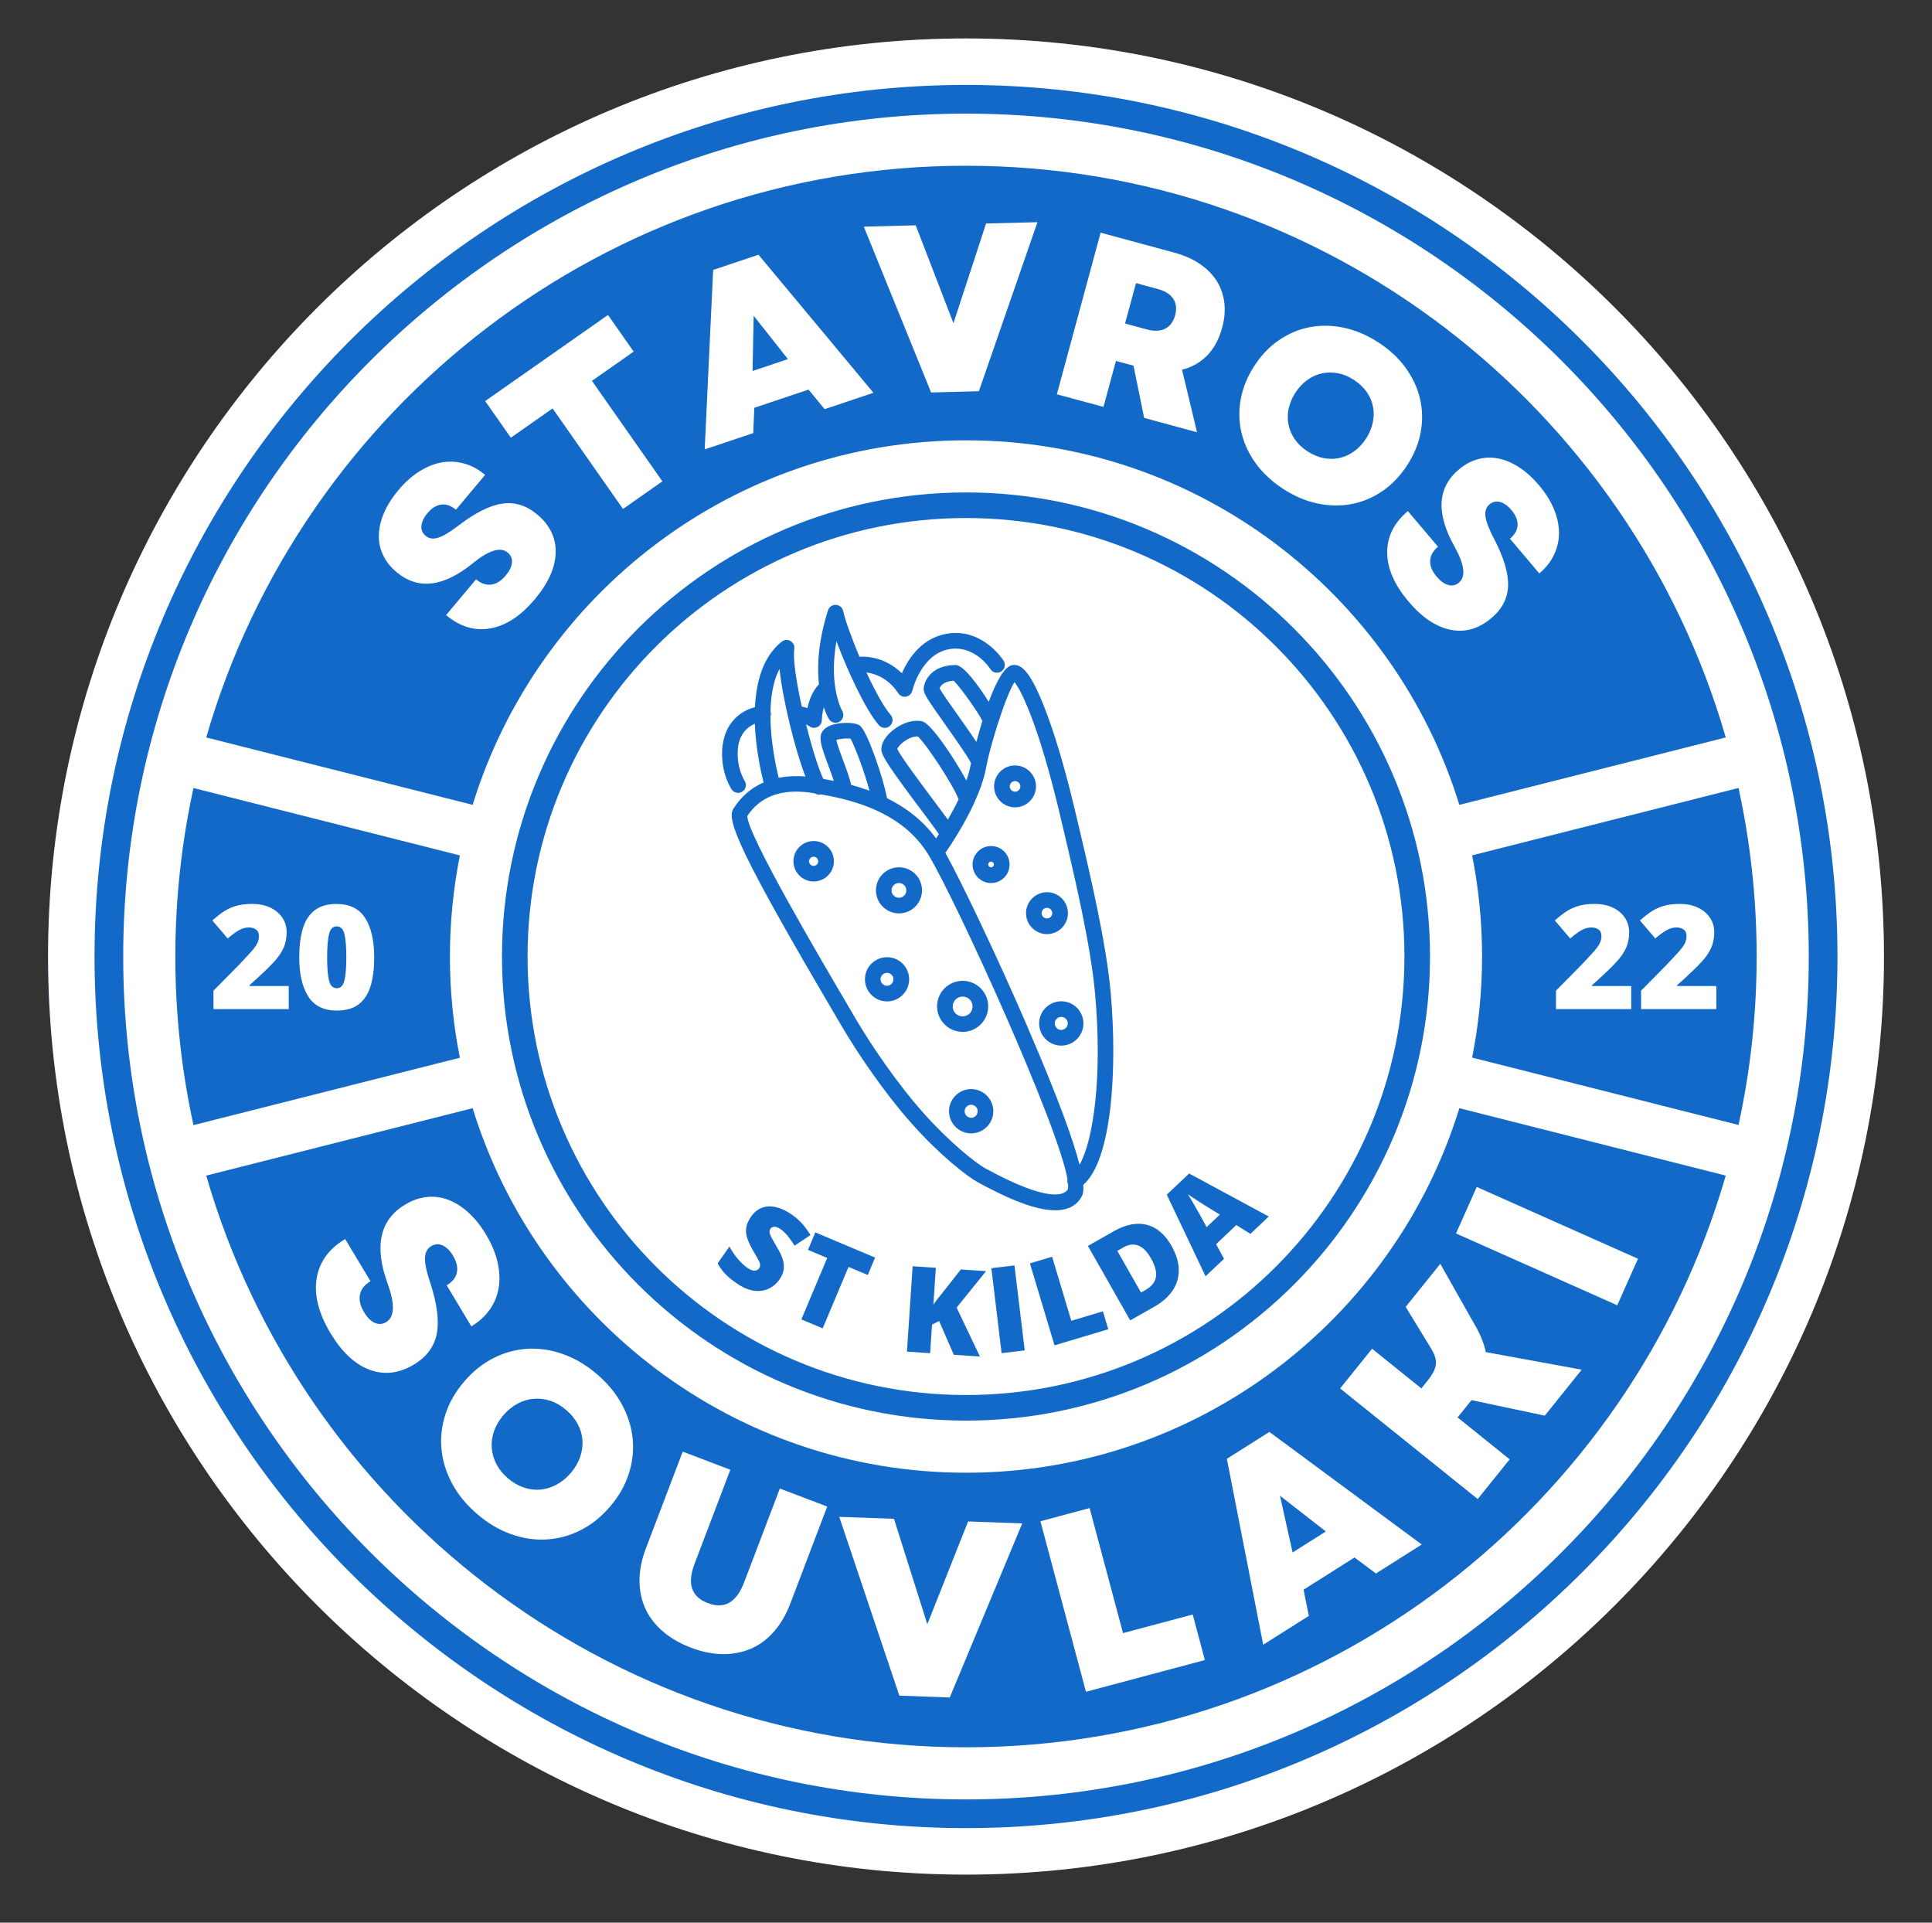 <svg xmlns="http://www.w3.org/2000/svg" width="201" height="200" viewBox="0 0 201 200" fill="none"><rect x="0" y="0" width="201" height="200" fill="#333333" stroke="none"/><g clip-path="url(#clip0_3515_2335)"><path d="M100.501 4C47.844 4 5.001 46.843 5.001 99.5C5.001 152.157 47.844 195 100.501 195C153.158 195 196.001 152.157 196.001 99.5C196.001 46.843 153.158 4 100.501 4Z" fill="#1269C7"></path><path d="M77.404 164.626C76.612 166.702 75.36 167.413 73.647 166.762C71.928 166.112 71.467 164.745 72.259 162.669L75.983 152.888L71.028 151.001L67.184 161.102C66.75 162.246 66.533 163.346 66.533 164.404C66.533 165.461 66.734 166.431 67.135 167.315C67.536 168.199 68.138 168.99 68.941 169.684C69.743 170.384 70.724 170.953 71.885 171.392C73.045 171.837 74.151 172.059 75.208 172.065C76.265 172.075 77.236 171.886 78.136 171.495C79.036 171.105 79.827 170.519 80.521 169.722C81.215 168.931 81.779 167.96 82.218 166.816L86.062 156.716L81.134 154.84L77.409 164.621L77.404 164.626Z" fill="white"></path><path d="M64.712 146.111C64.088 144.956 63.221 143.899 62.104 142.944C60.987 141.99 59.81 141.291 58.574 140.857C57.338 140.418 56.107 140.234 54.882 140.304C53.657 140.375 52.48 140.694 51.347 141.269C50.214 141.844 49.189 142.657 48.284 143.725C47.373 144.788 46.722 145.921 46.337 147.13C45.947 148.339 45.811 149.554 45.931 150.773C46.05 151.993 46.424 153.181 47.042 154.336C47.666 155.49 48.538 156.548 49.65 157.502C50.767 158.456 51.943 159.155 53.179 159.589C54.416 160.028 55.646 160.213 56.872 160.137C58.097 160.066 59.273 159.746 60.407 159.172C61.54 158.597 62.565 157.784 63.47 156.716C64.381 155.653 65.031 154.514 65.416 153.305C65.807 152.096 65.942 150.882 65.823 149.667C65.704 148.453 65.329 147.26 64.706 146.105L64.712 146.111ZM60.352 151.565C60.152 152.151 59.827 152.704 59.382 153.224C58.937 153.745 58.444 154.146 57.896 154.439C57.349 154.731 56.785 154.899 56.216 154.954C55.641 155.002 55.066 154.932 54.486 154.731C53.906 154.536 53.358 154.216 52.838 153.772C52.317 153.327 51.922 152.839 51.645 152.302C51.369 151.766 51.206 151.207 51.163 150.627C51.119 150.047 51.195 149.467 51.396 148.881C51.596 148.296 51.922 147.743 52.366 147.222C52.811 146.702 53.304 146.301 53.852 146.008C54.399 145.715 54.963 145.552 55.543 145.504C56.123 145.46 56.698 145.531 57.273 145.72C57.847 145.91 58.39 146.23 58.91 146.675C59.425 147.119 59.832 147.613 60.114 148.155C60.401 148.697 60.558 149.255 60.596 149.83C60.634 150.405 60.553 150.985 60.352 151.57V151.565Z" fill="white"></path><path d="M96.477 168.958L93.007 157.99L87.314 157.789L93.566 176.386L98.809 176.576L106.35 158.467L100.717 158.266L96.477 168.958Z" fill="white"></path><path d="M44.217 130.854C44.238 130.279 44.455 129.873 44.856 129.629C45.247 129.396 45.642 129.368 46.049 129.553C46.456 129.737 46.814 130.09 47.128 130.615C47.508 131.244 47.638 131.83 47.535 132.361C47.426 132.898 47.074 133.343 46.472 133.7L49.036 137.973C49.844 137.485 50.49 136.894 50.972 136.2C51.455 135.506 51.758 134.747 51.888 133.923C52.019 133.099 51.975 132.226 51.764 131.288C51.552 130.355 51.151 129.401 50.566 128.425C50.007 127.492 49.394 126.728 48.722 126.121C48.05 125.514 47.356 125.074 46.629 124.803C45.908 124.532 45.165 124.435 44.406 124.516C43.647 124.592 42.894 124.858 42.145 125.308C39.505 126.891 38.903 129.645 40.346 133.576C41.105 135.69 41.05 137.008 40.177 137.528C39.787 137.761 39.391 137.788 38.985 137.604C38.578 137.42 38.209 137.051 37.873 136.493C37.477 135.831 37.336 135.224 37.45 134.665C37.564 134.107 37.927 133.646 38.545 133.272L35.91 128.886C34.203 129.911 33.211 131.288 32.939 133.012C32.668 134.736 33.151 136.623 34.382 138.678C35.563 140.64 36.913 141.909 38.442 142.484C39.971 143.053 41.511 142.874 43.073 141.936C44.39 141.144 45.182 140.076 45.442 138.726C45.702 137.376 45.474 135.614 44.759 133.429C44.368 132.274 44.19 131.412 44.211 130.838L44.217 130.854Z" fill="white"></path><path d="M127.641 151.755L131.42 171.089L136.164 168.091L135.622 165.363L140.919 162.013L143.147 163.677L147.913 160.663L132.065 148.952L127.63 151.755H127.641ZM137.937 159.307L134.478 161.492L133.165 155.588L137.937 159.307Z" fill="white"></path><path d="M116.836 169.88L113.36 156.873L108.242 158.245L112.981 175.985L125.353 172.683L124.085 167.944L116.836 169.88Z" fill="white"></path><path d="M153.634 123.47L151.479 128.309L168.255 135.778L170.41 130.939L153.634 123.47Z" fill="white"></path><path d="M153.471 137.881L149.843 131.467L146.243 135.945L148.786 140.109C149.014 140.472 149.177 140.792 149.274 141.074C149.372 141.356 149.41 141.632 149.383 141.904C149.355 142.175 149.263 142.457 149.112 142.744C148.96 143.037 148.732 143.362 148.434 143.731L147.875 144.425L142.746 140.299L139.423 144.43L153.736 155.935L157.06 151.804L151.643 147.445L153.091 145.645L160.714 147.26L164.558 142.478L154.582 140.651C154.403 139.789 154.034 138.862 153.476 137.881H153.471Z" fill="white"></path><path d="M149.605 56.869L146.471 53.166C145.023 54.386 144.308 55.828 144.318 57.482C144.329 59.135 145.067 60.832 146.536 62.567C147.94 64.226 149.399 65.208 150.917 65.511C152.435 65.815 153.85 65.408 155.167 64.291C156.284 63.348 156.859 62.226 156.897 60.919C156.935 59.618 156.452 57.997 155.449 56.066C154.907 55.042 154.609 54.261 154.544 53.719C154.473 53.177 154.614 52.765 154.956 52.472C155.287 52.195 155.655 52.109 156.062 52.222C156.469 52.331 156.864 52.607 157.238 53.052C157.689 53.583 157.905 54.109 157.884 54.624C157.862 55.139 157.602 55.611 157.092 56.039L160.145 59.65C160.828 59.07 161.343 58.419 161.684 57.693C162.026 56.967 162.194 56.213 162.194 55.421C162.194 54.63 162.015 53.816 161.673 52.976C161.332 52.136 160.811 51.301 160.117 50.482C159.451 49.696 158.762 49.072 158.041 48.606C157.32 48.14 156.599 47.836 155.883 47.695C155.162 47.554 154.457 47.576 153.758 47.766C153.058 47.956 152.391 48.319 151.757 48.856C149.529 50.742 149.388 53.415 151.334 56.874C152.37 58.739 152.516 59.981 151.784 60.605C151.453 60.881 151.085 60.968 150.678 60.854C150.266 60.745 149.865 60.453 149.469 59.986C148.997 59.428 148.77 58.88 148.791 58.338C148.813 57.796 149.084 57.308 149.605 56.869Z" fill="white"></path><path d="M51.109 60.81C50.572 60.881 50.046 60.697 49.526 60.263L46.408 63.982C47.856 65.197 49.401 65.657 51.028 65.365C52.66 65.072 54.199 64.058 55.658 62.312C57.051 60.648 57.772 59.038 57.81 57.492C57.848 55.947 57.209 54.619 55.886 53.513C54.769 52.575 53.56 52.201 52.269 52.385C50.979 52.569 49.466 53.323 47.737 54.641C46.821 55.345 46.105 55.779 45.579 55.936C45.058 56.093 44.625 56.029 44.283 55.741C43.952 55.465 43.806 55.118 43.844 54.695C43.882 54.272 44.088 53.838 44.462 53.394C44.907 52.857 45.389 52.559 45.899 52.488C46.408 52.418 46.923 52.596 47.433 53.025L50.469 49.398C49.781 48.823 49.054 48.427 48.279 48.216C47.504 48.004 46.734 47.966 45.953 48.102C45.172 48.237 44.402 48.552 43.633 49.034C42.863 49.517 42.131 50.168 41.442 50.997C40.781 51.783 40.282 52.575 39.946 53.366C39.609 54.158 39.431 54.917 39.414 55.649C39.398 56.381 39.539 57.075 39.848 57.731C40.152 58.387 40.623 58.983 41.258 59.515C43.497 61.391 46.154 61.071 49.228 58.56C50.887 57.221 52.085 56.863 52.822 57.481C53.153 57.758 53.299 58.105 53.261 58.528C53.224 58.951 53.007 59.395 52.611 59.867C52.139 60.425 51.64 60.74 51.104 60.816L51.109 60.81Z" fill="white"></path><path d="M130.645 48.199C131.377 49.208 132.326 50.092 133.492 50.851C134.658 51.61 135.856 52.119 137.07 52.374C138.29 52.629 139.467 52.651 140.611 52.434C141.755 52.217 142.817 51.767 143.815 51.089C144.813 50.411 145.669 49.511 146.396 48.4C147.117 47.289 147.588 46.139 147.805 44.952C148.022 43.764 148 42.61 147.735 41.477C147.469 40.343 146.97 39.275 146.244 38.267C145.517 37.258 144.563 36.375 143.397 35.616C142.226 34.856 141.034 34.347 139.814 34.092C138.594 33.837 137.417 33.816 136.273 34.032C135.135 34.249 134.067 34.699 133.069 35.377C132.071 36.055 131.215 36.955 130.494 38.066C129.773 39.178 129.301 40.327 129.084 41.514C128.867 42.702 128.894 43.857 129.155 44.99C129.42 46.123 129.914 47.191 130.645 48.199ZM134.067 42.528C134.186 41.954 134.419 41.39 134.771 40.847C135.124 40.305 135.541 39.861 136.018 39.519C136.496 39.178 137.005 38.95 137.547 38.836C138.084 38.722 138.637 38.717 139.201 38.825C139.765 38.934 140.318 39.161 140.86 39.519C141.402 39.872 141.841 40.284 142.178 40.761C142.514 41.238 142.731 41.742 142.839 42.273C142.947 42.81 142.942 43.363 142.823 43.943C142.703 44.518 142.47 45.082 142.118 45.624C141.765 46.166 141.348 46.611 140.871 46.952C140.394 47.294 139.89 47.522 139.353 47.641C138.821 47.76 138.268 47.766 137.699 47.652C137.13 47.538 136.571 47.305 136.029 46.952C135.487 46.6 135.053 46.188 134.723 45.716C134.392 45.245 134.175 44.74 134.061 44.204C133.947 43.667 133.947 43.108 134.061 42.528H134.067Z" fill="white"></path><path d="M57.489 42.485L64.814 52.944L68.913 50.07L61.583 39.617L65.926 36.575L63.253 32.764L50.474 41.721L53.147 45.532L57.489 42.485Z" fill="white"></path><path d="M78.477 42.42L84.115 40.528L85.796 42.561L90.871 40.858L78.911 26.496L74.194 28.079L73.315 46.746L78.363 45.055L78.477 42.42ZM78.417 32.856L81.974 37.356L78.293 38.592L78.412 32.856H78.417Z" fill="white"></path><path d="M116.099 37.546L117.927 38.039L119.033 43.472L124.536 44.963L122.974 38.457C124.004 38.202 124.877 37.708 125.593 36.977C126.309 36.239 126.824 35.279 127.149 34.098C127.404 33.17 127.474 32.292 127.371 31.463C127.268 30.633 127.003 29.885 126.574 29.213C126.146 28.54 125.56 27.949 124.823 27.451C124.08 26.946 123.196 26.561 122.172 26.279L114.505 24.203L109.951 41.016L114.804 42.328L116.099 37.546ZM118.187 29.451L120.448 30.064C121.218 30.27 121.754 30.611 122.063 31.083C122.378 31.555 122.437 32.124 122.259 32.796C122.074 33.469 121.733 33.935 121.223 34.19C120.713 34.45 120.079 34.472 119.309 34.266L117.048 33.653L118.187 29.451Z" fill="white"></path><path d="M101.84 40.696L107.934 23.113L102.589 23.249L99.195 33.62L95.269 23.438L89.869 23.579L96.869 40.826L101.84 40.696Z" fill="white"></path><path d="M25.951 102.493L26.737 101.783C27.42 101.159 27.995 100.601 28.451 100.113C28.911 99.625 29.253 99.137 29.481 98.649C29.708 98.161 29.822 97.603 29.822 96.979C29.822 96.415 29.676 95.911 29.378 95.466C29.079 95.022 28.667 94.675 28.131 94.415C27.594 94.16 26.959 94.029 26.228 94.029C25.496 94.029 24.91 94.111 24.417 94.279C23.923 94.447 23.49 94.659 23.126 94.919C22.758 95.179 22.416 95.456 22.091 95.748L23.69 97.624C24.135 97.239 24.525 96.952 24.867 96.762C25.208 96.572 25.55 96.475 25.897 96.475C26.179 96.475 26.423 96.545 26.629 96.686C26.835 96.827 26.938 97.06 26.938 97.38C26.938 97.64 26.878 97.895 26.759 98.134C26.64 98.378 26.423 98.671 26.119 99.012C25.81 99.354 25.387 99.814 24.84 100.389L22.21 103.051V104.971H30.039V102.569H25.956V102.493H25.951Z" fill="white"></path><path d="M35.032 94.029C34.072 94.029 33.308 94.252 32.733 94.696C32.158 95.141 31.746 95.775 31.503 96.599C31.253 97.424 31.134 98.421 31.134 99.592C31.134 101.327 31.448 102.683 32.072 103.659C32.695 104.634 33.682 105.122 35.032 105.122C35.997 105.122 36.767 104.9 37.336 104.456C37.906 104.011 38.312 103.377 38.562 102.553C38.811 101.728 38.93 100.742 38.93 99.592C38.93 97.841 38.616 96.475 37.992 95.499C37.369 94.523 36.382 94.035 35.032 94.035V94.029ZM35.834 101.994C35.704 102.531 35.439 102.797 35.032 102.797C34.625 102.797 34.36 102.525 34.23 101.989C34.099 101.452 34.034 100.649 34.034 99.592C34.034 98.535 34.099 97.716 34.23 97.174C34.36 96.632 34.625 96.361 35.032 96.361C35.439 96.361 35.704 96.632 35.834 97.174C35.965 97.716 36.03 98.524 36.03 99.592C36.03 100.66 35.965 101.463 35.834 101.994Z" fill="white"></path><path d="M165.621 102.493L166.407 101.783C167.09 101.159 167.665 100.601 168.12 100.113C168.581 99.625 168.923 99.137 169.151 98.649C169.378 98.161 169.492 97.603 169.492 96.979C169.492 96.415 169.346 95.911 169.048 95.466C168.749 95.022 168.337 94.675 167.801 94.415C167.264 94.16 166.629 94.029 165.898 94.029C165.166 94.029 164.58 94.111 164.087 94.279C163.593 94.447 163.16 94.659 162.796 94.919C162.428 95.179 162.086 95.456 161.761 95.748L163.36 97.624C163.805 97.239 164.195 96.952 164.537 96.762C164.878 96.572 165.22 96.475 165.567 96.475C165.849 96.475 166.093 96.545 166.299 96.686C166.505 96.827 166.608 97.06 166.608 97.38C166.608 97.64 166.548 97.895 166.429 98.134C166.31 98.378 166.093 98.671 165.789 99.012C165.48 99.354 165.057 99.814 164.51 100.389L161.88 103.051V104.971H169.709V102.569H165.626V102.493H165.621Z" fill="white"></path><path d="M174.475 102.493L175.261 101.783C175.944 101.159 176.519 100.601 176.974 100.113C177.435 99.625 177.776 99.137 178.004 98.649C178.232 98.161 178.346 97.603 178.346 96.979C178.346 96.415 178.199 95.911 177.901 95.466C177.603 95.022 177.191 94.675 176.654 94.415C176.117 94.16 175.483 94.029 174.751 94.029C174.019 94.029 173.434 94.111 172.94 94.279C172.447 94.447 172.013 94.659 171.65 94.919C171.281 95.179 170.94 95.456 170.614 95.748L172.214 97.624C172.658 97.239 173.049 96.952 173.39 96.762C173.732 96.572 174.073 96.475 174.42 96.475C174.702 96.475 174.946 96.545 175.152 96.686C175.358 96.827 175.461 97.06 175.461 97.38C175.461 97.64 175.402 97.895 175.282 98.134C175.163 98.378 174.946 98.671 174.643 99.012C174.334 99.354 173.911 99.814 173.363 100.389L170.734 103.051V104.971H178.563V102.569H174.48V102.493H174.475Z" fill="white"></path><path d="M101.037 114.92C100.663 114.92 100.359 115.223 100.359 115.597C100.359 115.971 100.663 116.275 101.037 116.275C101.411 116.275 101.715 115.971 101.715 115.597C101.715 115.223 101.411 114.92 101.037 114.92Z" fill="white"></path><path d="M88.561 81.652C89.19 81.82 89.825 82.02 90.459 82.253C89.939 80.258 88.903 77.58 88.496 76.837C88.111 76.783 87.352 76.837 87.011 76.973C87.097 77.433 87.461 78.42 87.721 79.109C88.052 79.998 88.388 80.909 88.561 81.657V81.652Z" fill="white"></path><path d="M102.203 74.994C101.802 74.132 99.888 71.448 99.216 70.808C98.132 70.879 97.833 71.377 97.752 71.605C98.007 72.082 98.934 73.389 99.688 74.451C100.354 75.389 101.027 76.338 101.58 77.173C101.759 76.512 101.97 75.764 102.203 74.994Z" fill="white"></path><path d="M109.732 106.456C109.732 106.83 110.036 107.134 110.41 107.134C110.784 107.134 111.088 106.83 111.088 106.456C111.088 106.082 110.784 105.778 110.41 105.778C110.036 105.778 109.732 106.082 109.732 106.456Z" fill="white"></path><path d="M108.92 95.542C109.224 95.542 109.473 95.293 109.473 94.989C109.473 94.686 109.224 94.436 108.92 94.436C108.617 94.436 108.367 94.686 108.367 94.989C108.367 95.293 108.617 95.542 108.92 95.542Z" fill="white"></path><path d="M99.731 83.148C99.167 81.635 96.305 77.314 95.491 76.609C95.123 76.582 94.608 76.75 94.136 77.076C93.637 77.417 93.409 77.753 93.35 77.9C93.686 78.675 95.947 81.684 97.177 83.327C97.812 84.178 98.273 84.791 98.614 85.257C98.988 84.606 99.379 83.885 99.736 83.143L99.731 83.148Z" fill="white"></path><path d="M100.153 105.724C100.722 105.724 101.183 105.263 101.183 104.694C101.183 104.125 100.722 103.664 100.153 103.664C99.584 103.664 99.117 104.125 99.117 104.694C99.117 105.263 99.578 105.724 100.153 105.724Z" fill="white"></path><path d="M106.936 106.922C110.211 114.502 111.696 118.731 112.315 121.16C113.768 118.601 114.7 111.948 113.93 103.382C113.48 98.367 111.875 91.427 110.13 84.156C108.113 75.753 106.318 71.887 105.548 70.96C105.098 71.627 104.437 73.351 103.846 75.189C103.835 75.221 103.829 75.254 103.813 75.287C103.347 76.745 102.924 78.263 102.685 79.369C102.685 79.374 102.685 79.38 102.685 79.385C102.648 79.553 102.62 79.711 102.593 79.857C102.376 81.034 101.91 82.297 101.363 83.495C101.363 83.495 101.363 83.501 101.363 83.506C100.311 85.794 98.955 87.854 98.353 88.716C99.948 91.579 103.678 99.354 106.947 106.922H106.936ZM112.716 106.462C112.716 107.73 111.68 108.766 110.411 108.766C109.143 108.766 108.107 107.73 108.107 106.462C108.107 105.193 109.143 104.157 110.411 104.157C111.68 104.157 112.716 105.193 112.716 106.462ZM111.105 94.989C111.105 96.193 110.13 97.169 108.926 97.169C107.722 97.169 106.746 96.187 106.746 94.989C106.746 93.791 107.728 92.81 108.926 92.81C110.124 92.81 111.105 93.791 111.105 94.989ZM105.602 79.624C106.806 79.624 107.782 80.605 107.782 81.803C107.782 83.002 106.801 83.983 105.602 83.983C104.404 83.983 103.423 83.002 103.423 81.803C103.423 80.605 104.399 79.624 105.602 79.624ZM103.108 88.006C104.171 88.006 105.033 88.868 105.033 89.931C105.033 90.993 104.171 91.855 103.108 91.855C102.046 91.855 101.184 90.993 101.184 89.931C101.184 88.868 102.046 88.006 103.108 88.006Z" fill="white"></path><path d="M105.603 82.356C105.906 82.356 106.156 82.107 106.156 81.803C106.156 81.5 105.906 81.251 105.603 81.251C105.299 81.251 105.05 81.5 105.05 81.803C105.05 82.107 105.299 82.356 105.603 82.356Z" fill="white"></path><path d="M103.109 90.224C103.271 90.224 103.407 90.088 103.407 89.925C103.407 89.763 103.271 89.627 103.109 89.627C102.946 89.627 102.811 89.763 102.811 89.925C102.811 90.088 102.946 90.224 103.109 90.224Z" fill="white"></path><path d="M123.982 124.879C124.134 125.145 124.286 125.411 124.438 125.671C124.59 125.931 124.709 126.148 124.812 126.327L125.533 127.65L126.91 126.349L125.625 125.557C125.484 125.47 125.289 125.346 125.029 125.183C124.774 125.02 124.508 124.852 124.237 124.673C123.966 124.494 123.744 124.348 123.581 124.234C123.695 124.402 123.83 124.619 123.982 124.885V124.879Z" fill="white"></path><path d="M116.847 129.77L116.24 130.117L118.707 134.454L119.173 134.188C119.808 133.825 120.171 133.375 120.258 132.838C120.344 132.302 120.171 131.651 119.743 130.892C118.951 129.498 117.986 129.124 116.853 129.764L116.847 129.77Z" fill="white"></path><path d="M81.014 80.909C81.963 80.725 82.917 80.703 83.796 80.773C82.733 78.052 81.454 72.896 81.096 69.578C80.445 70.825 80.19 72.402 80.158 74.002C80.179 74.072 80.196 74.143 80.201 74.219C80.201 74.327 80.19 74.435 80.152 74.533C80.174 77.135 80.716 79.705 81.014 80.909Z" fill="white"></path><path d="M93.523 93.39C93.948 93.39 94.293 93.045 94.293 92.62C94.293 92.195 93.948 91.85 93.523 91.85C93.098 91.85 92.753 92.195 92.753 92.62C92.753 93.045 93.098 93.39 93.523 93.39Z" fill="white"></path><path d="M100.5 53.887C75.31 53.887 54.887 74.311 54.887 99.5C54.887 124.689 75.31 145.113 100.5 145.113C125.689 145.113 146.113 124.689 146.113 99.5C146.113 74.311 125.689 53.887 100.5 53.887ZM75.197 77.433C75.495 75.2 77.024 73.936 78.547 73.562C78.672 70.922 79.371 68.303 81.329 66.747C81.589 66.541 81.947 66.514 82.234 66.677C82.521 66.839 82.684 67.165 82.635 67.495C82.483 68.602 82.863 70.998 83.416 73.503C83.627 73.541 83.823 73.595 84.007 73.66C84.164 72.895 84.495 71.925 85.2 71.177C84.999 69.312 85.108 66.742 86.148 63.483C86.262 63.131 86.599 62.903 86.962 62.919C87.33 62.936 87.639 63.201 87.721 63.559C87.932 64.513 88.594 66.368 89.412 68.309C91.494 68.227 92.953 69.187 93.831 70.033C94.514 68.471 95.989 66.183 98.857 65.874C102.332 65.5 104.328 68.602 104.414 68.732C104.653 69.111 104.539 69.615 104.154 69.854C103.775 70.092 103.27 69.979 103.032 69.594C102.972 69.501 101.503 67.23 99.025 67.49C95.859 67.826 94.926 71.806 94.915 71.844C94.84 72.169 94.574 72.418 94.243 72.467C94.205 72.473 94.162 72.478 94.124 72.478C93.837 72.478 93.565 72.326 93.419 72.071C93.37 71.985 92.291 70.212 90.144 69.957C91.001 71.806 91.923 73.514 92.66 74.365C92.953 74.706 92.92 75.216 92.579 75.514C92.427 75.65 92.237 75.715 92.047 75.715C91.82 75.715 91.592 75.623 91.435 75.433C90.02 73.801 88.144 69.713 87.021 66.698C86.176 71.442 87.607 73.915 87.623 73.947C87.851 74.332 87.732 74.831 87.352 75.064C86.973 75.297 86.474 75.178 86.241 74.799C86.208 74.75 85.964 74.338 85.709 73.579C85.509 74.267 85.503 74.88 85.503 74.891C85.503 75.194 85.341 75.476 85.07 75.617C84.95 75.682 84.82 75.709 84.69 75.709C84.527 75.709 84.365 75.661 84.224 75.563C84.153 75.514 84.023 75.433 83.861 75.352C84.479 77.813 85.189 80.09 85.66 81.028C86.018 81.088 86.382 81.153 86.75 81.229C86.588 80.735 86.387 80.188 86.192 79.673C85.498 77.808 85.178 76.88 85.476 76.246C85.671 75.84 86.078 75.541 86.691 75.368C87.45 75.156 88.859 75.086 89.434 75.46C90.204 75.964 91.885 80.893 92.286 83.034C94.2 83.978 95.994 85.306 97.388 87.214C97.48 87.079 97.578 86.927 97.68 86.764C97.312 86.228 96.553 85.219 95.864 84.297C92.503 79.814 91.722 78.632 91.695 77.987C91.673 77.363 92.075 76.647 92.812 76.029C93.571 75.389 94.791 74.793 95.929 75.032C96.856 75.227 99.242 78.811 100.538 81.185C100.733 80.632 100.89 80.085 100.982 79.559C100.982 79.553 100.999 79.483 101.026 79.374C100.532 78.464 99.383 76.843 98.358 75.395C96.32 72.516 96.065 72.093 96.097 71.616C96.157 70.781 96.927 69.192 99.432 69.176C100.229 69.176 101.823 71.329 102.864 73.009C103.607 71.003 104.485 69.29 105.352 69.182C106.122 69.084 107.044 69.529 108.578 73.378C109.625 76.008 110.709 79.602 111.712 83.782C113.474 91.112 115.09 98.117 115.551 103.241C116.272 111.292 115.659 120.715 112.699 123.247C112.764 124.098 112.59 124.391 112.466 124.586C111.891 125.53 110.937 125.898 109.787 125.898C107.44 125.898 104.268 124.364 101.736 122.987C100.657 122.396 97.843 120.233 94.91 116.942C91.982 113.662 89.206 109.53 87.58 106.765L86.674 105.22C76.899 88.597 75.571 85.284 76.292 84.14C77.159 82.763 78.265 81.906 79.442 81.397C79.154 80.253 78.629 77.873 78.531 75.281C77.712 75.623 76.964 76.403 76.796 77.656C76.519 79.743 77.452 81.191 77.463 81.207C77.712 81.581 77.62 82.085 77.246 82.335C77.105 82.427 76.948 82.476 76.791 82.476C76.53 82.476 76.275 82.351 76.118 82.118C76.064 82.042 74.823 80.171 75.186 77.439L75.197 77.433ZM81.968 128.582C81.724 128.284 81.475 128.045 81.215 127.867C80.965 127.693 80.743 127.606 80.564 127.612C80.385 127.617 80.244 127.688 80.152 127.823C80.071 127.937 80.044 128.073 80.071 128.224C80.098 128.376 80.179 128.577 80.315 128.826C80.45 129.076 80.64 129.412 80.884 129.824C81.128 130.23 81.312 130.61 81.426 130.973C81.545 131.336 81.578 131.689 81.535 132.036C81.491 132.383 81.334 132.752 81.068 133.131C80.792 133.527 80.429 133.83 79.984 134.047C79.539 134.264 79.024 134.335 78.45 134.264C77.875 134.194 77.257 133.923 76.585 133.456C76.248 133.223 75.972 133.006 75.744 132.8C75.516 132.594 75.316 132.383 75.148 132.161C74.974 131.938 74.812 131.694 74.66 131.423L75.885 129.667C76.14 130.138 76.433 130.572 76.763 130.957C77.094 131.342 77.419 131.651 77.745 131.879C78.038 132.085 78.287 132.182 78.498 132.177C78.704 132.171 78.867 132.09 78.975 131.933C79.111 131.743 79.117 131.515 78.997 131.255C78.878 130.995 78.656 130.594 78.325 130.052C78.081 129.629 77.897 129.233 77.761 128.859C77.626 128.485 77.582 128.111 77.631 127.742C77.68 127.368 77.848 126.977 78.135 126.56C78.466 126.088 78.856 125.779 79.306 125.622C79.756 125.465 80.25 125.454 80.77 125.579C81.296 125.709 81.827 125.958 82.375 126.343C82.852 126.674 83.242 127.032 83.552 127.4C83.861 127.774 84.115 128.132 84.321 128.479L82.657 129.58C82.445 129.217 82.212 128.886 81.968 128.593V128.582ZM90.28 132.627L88.279 131.786L85.59 138.179L83.373 137.246L86.062 130.854L84.061 130.014L84.826 128.197L91.044 130.816L90.28 132.632V132.627ZM101.942 141.106L99.231 140.928L97.702 137.414L96.965 137.788L96.77 140.759L94.357 140.602L94.948 131.716L97.361 131.879L97.106 135.733C97.22 135.549 97.344 135.365 97.491 135.18C97.637 134.996 97.778 134.817 97.914 134.655L99.963 132.052L102.587 132.226L99.524 136.021L101.947 141.106H101.942ZM104.203 140.759L103.14 131.922L105.542 131.635L106.61 140.472L104.208 140.759H104.203ZM109.711 139.952L107.152 131.423L109.457 130.729L111.457 137.393L114.743 136.406L115.301 138.271L109.711 139.946V139.952ZM121.981 134.264C121.542 134.904 120.913 135.462 120.089 135.929L117.584 137.349L113.187 129.607L115.865 128.083C117.117 127.373 118.256 127.145 119.292 127.4C120.327 127.655 121.184 128.382 121.867 129.58C122.377 130.474 122.631 131.32 122.637 132.112C122.637 132.903 122.425 133.619 121.986 134.259L121.981 134.264ZM130.086 128.349L128.622 127.433L126.519 129.423L127.343 130.946L125.424 132.762L121.39 124.272L123.716 122.071L132 126.544L130.086 128.354V128.349Z" fill="white"></path><path d="M92.282 102.542C92.65 102.542 92.954 102.238 92.954 101.869C92.954 101.501 92.65 101.197 92.282 101.197C91.913 101.197 91.609 101.501 91.609 101.869C91.609 102.238 91.913 102.542 92.282 102.542Z" fill="white"></path><path d="M77.745 84.894C77.81 86.916 85.265 99.581 88.09 104.385L88.995 105.93C90.578 108.63 93.284 112.653 96.136 115.847C98.754 118.785 101.498 120.986 102.528 121.545C109.224 125.199 110.747 124.288 111.089 123.724C111.127 123.605 111.143 123.437 111.127 123.22C111.04 123.047 111.018 122.852 111.062 122.673C110.102 117.061 99.73 94.252 96.689 89.079C94.683 85.669 91.088 83.603 85.428 82.633C85.211 82.693 84.972 82.655 84.782 82.53C84.62 82.503 84.463 82.476 84.3 82.454C81.285 82.031 79.084 82.85 77.745 84.888V84.894ZM101.037 117.896C99.768 117.896 98.733 116.86 98.733 115.592C98.733 114.323 99.768 113.288 101.037 113.288C102.306 113.288 103.341 114.323 103.341 115.592C103.341 116.86 102.306 117.896 101.037 117.896ZM100.153 102.027C101.617 102.027 102.81 103.219 102.81 104.683C102.81 106.147 101.617 107.34 100.153 107.34C98.689 107.34 97.491 106.147 97.491 104.683C97.491 103.219 98.684 102.027 100.153 102.027ZM93.528 90.218C94.851 90.218 95.924 91.291 95.924 92.614C95.924 93.937 94.851 95.011 93.528 95.011C92.205 95.011 91.131 93.937 91.131 92.614C91.131 91.291 92.205 90.218 93.528 90.218ZM92.286 99.57C93.555 99.57 94.585 100.601 94.585 101.869C94.585 103.138 93.555 104.168 92.286 104.168C91.018 104.168 89.987 103.138 89.987 101.869C89.987 100.601 91.018 99.57 92.286 99.57ZM84.652 87.486C85.813 87.486 86.756 88.429 86.756 89.589C86.756 90.749 85.813 91.693 84.652 91.693C83.492 91.693 82.549 90.749 82.549 89.589C82.549 88.429 83.492 87.486 84.652 87.486Z" fill="white"></path><path d="M84.647 90.072C84.913 90.072 85.124 89.855 85.124 89.594C85.124 89.334 84.907 89.117 84.647 89.117C84.387 89.117 84.17 89.334 84.17 89.594C84.17 89.855 84.387 90.072 84.647 90.072Z" fill="white"></path><path d="M100.5 11.82C52.154 11.82 12.819 51.154 12.819 99.5C12.819 147.846 52.154 187.18 100.5 187.18C148.845 187.18 188.18 147.846 188.18 99.5C188.18 51.154 148.845 11.82 100.5 11.82ZM100.5 17.241C137.953 17.241 169.638 42.404 179.543 76.712L151.827 83.723C145.072 61.792 124.616 45.803 100.5 45.803C76.384 45.803 55.928 61.786 49.172 83.723L21.456 76.712C31.362 42.404 63.046 17.241 100.5 17.241ZM148.775 99.5C148.775 126.121 127.121 147.775 100.5 147.775C73.879 147.775 52.225 126.121 52.225 99.5C52.225 72.879 73.879 51.225 100.5 51.225C127.121 51.225 148.775 72.879 148.775 99.5ZM18.241 99.5C18.241 93.487 18.897 87.621 20.128 81.972L47.844 88.982C47.166 92.387 46.808 95.905 46.808 99.505C46.808 103.105 47.166 106.624 47.844 110.029L20.128 117.039C18.897 111.39 18.241 105.524 18.241 99.511V99.5ZM100.5 181.759C63.046 181.759 31.362 156.596 21.456 122.288L49.172 115.277C55.928 137.208 76.384 153.197 100.5 153.197C124.616 153.197 145.072 137.214 151.827 115.277L179.543 122.288C169.638 156.596 137.953 181.759 100.5 181.759ZM153.156 110.024C153.833 106.619 154.191 103.1 154.191 99.5C154.191 95.9 153.833 92.381 153.156 88.976L180.872 81.966C182.102 87.616 182.758 93.482 182.758 99.495C182.758 105.507 182.102 111.374 180.872 117.023L153.156 110.013V110.024Z" fill="white"></path><path fill-rule="evenodd" clip-rule="evenodd" d="M5.001 99.5C5.001 46.843 47.844 4 100.501 4C153.158 4 196.001 46.843 196.001 99.5C196.001 152.157 153.158 195 100.501 195C47.844 195 5.001 152.157 5.001 99.5ZM9.835 99.5C9.835 49.508 50.509 8.835 100.5 8.835C150.492 8.835 191.165 49.508 191.165 99.5C191.165 149.491 150.492 190.165 100.5 190.165C50.509 190.165 9.835 149.491 9.835 99.5Z" fill="white"></path></g><defs><clipPath id="clip0_3515_2335"><rect width="191" height="191" fill="white" transform="translate(5 4)"></rect></clipPath></defs></svg>